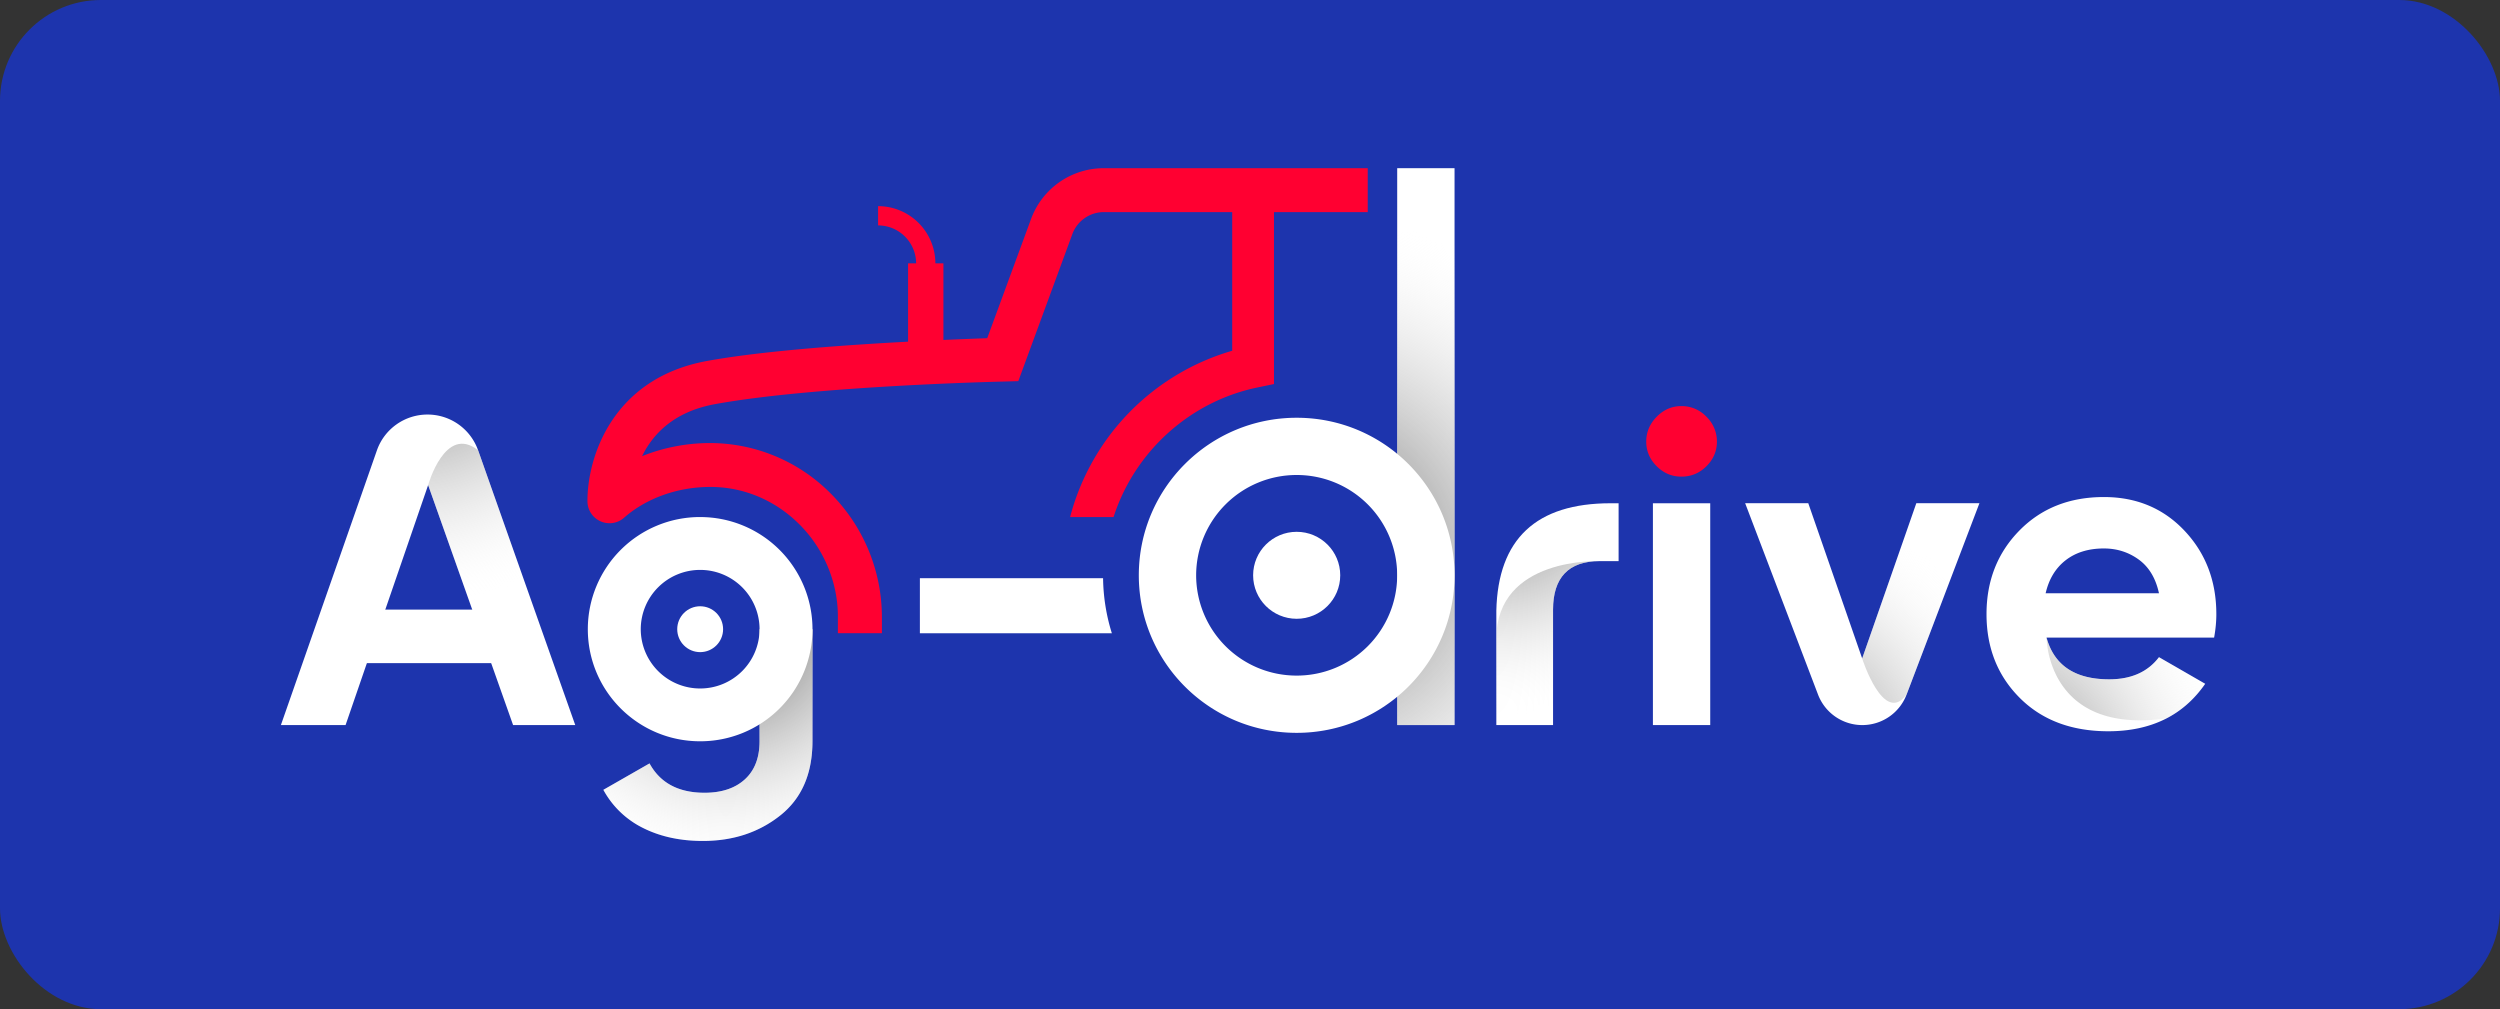 <svg width="109" height="44" viewBox="0 0 109 44" xmlns="http://www.w3.org/2000/svg">
    <rect x="0" y="0" width="109" height="44" fill="#333333" stroke="none"/>
    <defs>
        <radialGradient cx="58.607%" cy="-2.39%" fx="58.607%" fy="-2.39%" r="119.834%" gradientTransform="matrix(1 0 0 .988 0 0)" id="dsp3lwq9ta">
            <stop stop-color="#4D4D4D" offset="0%"/>
            <stop stop-color="#FFF" stop-opacity="0" offset="100%"/>
        </radialGradient>
        <radialGradient cx="-157.822%" cy="70.009%" fx="-157.822%" fy="70.009%" r="607.524%" gradientTransform="matrix(1 0 0 .103 0 .628)" id="3pjpaancsb">
            <stop stop-color="#4D4D4D" offset="0%"/>
            <stop stop-color="#FFF" stop-opacity="0" offset="100%"/>
        </radialGradient>
        <radialGradient cx="-9.766%" cy="-35.38%" fx="-9.766%" fy="-35.38%" r="184.908%" gradientTransform="matrix(1 0 0 .523 0 -.169)" id="ru3bc1jvoc">
            <stop stop-color="#4D4D4D" offset="0%"/>
            <stop stop-color="#FFF" stop-opacity="0" offset="100%"/>
        </radialGradient>
        <radialGradient cx="-.04%" cy="-52.372%" fx="-.04%" fy="-52.372%" r="234.246%" gradientTransform="matrix(1 0 0 .63 0 -.194)" id="52b1vob2fd">
            <stop stop-color="#4D4D4D" offset="0%"/>
            <stop stop-color="#FFF" stop-opacity="0" offset="100%"/>
        </radialGradient>
        <radialGradient cx="-77.4%" cy="126.45%" fx="-77.4%" fy="126.45%" r="221.021%" gradientTransform="matrix(1 0 0 .588 0 .521)" id="kjztk8onre">
            <stop stop-color="#4D4D4D" offset="0%"/>
            <stop stop-color="#FFF" stop-opacity="0" offset="100%"/>
        </radialGradient>
        <radialGradient cx="-31.498%" cy="170.448%" fx="-31.498%" fy="170.448%" r="293.991%" gradientTransform="matrix(.521 0 0 1 -.15 0)" id="sdegwu5f4f">
            <stop stop-color="#4D4D4D" offset="0%"/>
            <stop stop-color="#FFF" stop-opacity="0" offset="100%"/>
        </radialGradient>
    </defs>
    <g fill="none" fill-rule="evenodd">
        <rect fill="#1D34AD" width="109" height="44" rx="4.4"/>
        <g transform="translate(12.247 7.333)" fill-rule="nonzero">
            <path d="M8.597 12.298a2.336 2.336 0 0 0-2.205-1.557c-.994 0-1.878.627-2.206 1.563L0 24.28h2.82L6.42 13.816l3.704 10.464h2.71L8.598 12.298zM20.87 24.983c0 .719-.213 1.273-.64 1.663-.428.39-1.014.585-1.758.585-1.136 0-1.935-.427-2.399-1.279l-2.014 1.151a3.97 3.97 0 0 0 1.73 1.664c.751.377 1.62.566 2.608.566 1.32 0 2.445-.372 3.379-1.115.933-.742 1.4-1.821 1.4-3.234v-4.882H20.87v4.88h.001z" fill="#FFF"/>
            <path d="M20.87 24.983c0 .719-.213 1.273-.64 1.663-.428.39-1.014.585-1.758.585-1.136 0-1.935-.427-2.399-1.279l-2.014 1.151a3.97 3.97 0 0 0 1.73 1.664c.751.377 1.62.566 2.608.566 1.32 0 2.445-.372 3.379-1.115.933-.742 1.4-1.821 1.4-3.234v-4.882H20.87v4.88h.001z" fill="url(#dsp3lwq9ta)"/>
            <path fill="#FFF" d="M48.671 24.28h2.5V0h-2.5z"/>
            <path fill="url(#3pjpaancsb)" d="M48.671 24.28h2.5V0h-2.5z"/>
            <path d="M52.993 19.289v4.991h2.473v-5.028c0-1.407.678-2.12 2.034-2.12h.824v-2.523h-.348c-3.244 0-4.91 1.555-4.983 4.68zM59.82 14.609h2.499v9.671H59.82z" fill="#FFF"/>
            <path d="M61.06 10.373c-.413 0-.772.156-1.075.465-.304.309-.456.67-.456 1.083 0 .412.152.77.456 1.073.303.303.662.454 1.075.454.426 0 .79-.15 1.095-.454.303-.303.456-.66.456-1.073a1.5 1.5 0 0 0-.456-1.083 1.481 1.481 0 0 0-1.095-.465z" fill="#FF0031"/>
            <path d="M74.055 14.61 70.88 22.95a2.064 2.064 0 0 1-1.93 1.33 2.064 2.064 0 0 1-1.931-1.33l-3.177-8.342h2.752l2.35 6.768 2.36-6.768h2.752zM84.385 19.444c0-1.444-.463-2.657-1.386-3.636-.924-.98-2.097-1.47-3.517-1.47-1.499 0-2.727.487-3.683 1.46-.956.974-1.434 2.19-1.434 3.646 0 1.47.485 2.689 1.454 3.656.968.966 2.255 1.45 3.856 1.45 1.86 0 3.269-.69 4.225-2.07l-2.016-1.161c-.49.645-1.214.966-2.17.966-1.486 0-2.397-.605-2.732-1.818h7.306c.065-.358.097-.7.097-1.023zm-7.442-.91c.141-.618.433-1.099.872-1.44.439-.341.995-.514 1.667-.514.569 0 1.075.161 1.52.484.446.324.74.813.882 1.47h-4.941zM18.28 15.21a4.892 4.892 0 0 0-4.898 4.889c0 2.7 2.192 4.888 4.898 4.888a4.892 4.892 0 0 0 4.898-4.888 4.894 4.894 0 0 0-4.898-4.888zm0 7.475a2.588 2.588 0 0 1-2.59-2.585 2.589 2.589 0 0 1 2.59-2.585 2.588 2.588 0 0 1 2.59 2.585 2.589 2.589 0 0 1-2.59 2.585z" fill="#FFF"/>
            <path d="M47.386 0v1.915H35.879c-.61 0-1.157.382-1.37.954l-2.358 6.416-.65.018c-.065.001-8.201.186-12.575.985-1.806.329-2.717 1.322-3.177 2.266a7.999 7.999 0 0 1 2.897-.57 7.418 7.418 0 0 1 5.29 2.164 7.636 7.636 0 0 1 2.268 5.4v.728h-1.919v-.728c0-1.5-.618-2.975-1.7-4.04-1.064-1.054-2.463-1.629-3.92-1.61-1.396.012-2.745.501-3.7 1.34l-.03.026a.959.959 0 0 1-1.018.123l-.001-.001a.955.955 0 0 1-.55-.865v-.001c-.007-1.915 1.084-5.362 5.215-6.115 3.737-.683 10.434-.926 12.215-.993l1.913-5.203A3.377 3.377 0 0 1 35.879 0h11.507z" fill="#FF0031"/>
            <path d="M35.847 17.877H27.86v2.4h8.37a8.416 8.416 0 0 1-.383-2.4z" fill="#FFF"/>
            <path d="M27.696 9.21h.84V4.15a2.5 2.5 0 0 0-2.499-2.495v.84a1.66 1.66 0 0 1 1.659 1.654v5.06z" fill="#FF0031"/>
            <path fill="#FF0031" d="M27.345 4.149h1.541v5.06h-1.541z"/>
            <path d="M12.834 24.28 8.597 12.298C7.16 11.157 6.42 13.816 6.42 13.816l3.704 10.464h2.71z" fill="url(#ru3bc1jvoc)"/>
            <path d="M44.288 10.881c-3.802 0-6.883 3.075-6.883 6.869 0 3.794 3.08 6.869 6.883 6.869 3.801 0 6.882-3.075 6.882-6.869 0-3.794-3.08-6.869-6.882-6.869zm0 11.242a4.378 4.378 0 0 1-4.383-4.373 4.378 4.378 0 0 1 4.383-4.373 4.378 4.378 0 0 1 4.382 4.373 4.377 4.377 0 0 1-4.382 4.373z" fill="#FFF"/>
            <path d="M52.993 20.52v3.76h2.473v-5.028c0-1.407.678-2.12 2.034-2.12-.002 0-4.507-.195-4.507 3.388z" fill="url(#52b1vob2fd)"/>
            <path d="m71.303 14.61-2.36 6.767s.935 2.93 1.936 1.574l3.176-8.342h-2.752z" fill="url(#kjztk8onre)"/>
            <path d="m83.901 22.481-2.015-1.16c-.491.644-1.214.966-2.17.966-1.486 0-2.397-.606-2.733-1.819 0 0 .002 4.253 5.225 3.521a4.613 4.613 0 0 0 1.693-1.508z" fill="url(#sdegwu5f4f)"/>
            <path fill="#FFF" d="M3.087 19.247h6.729v2.332H3.087z"/>
            <circle fill="#FFF" cx="18.28" cy="20.1" r="1"/>
            <ellipse fill="#FFF" cx="44.288" cy="17.75" rx="1.899" ry="1.896"/>
            <path d="M41.477 1.178V7.96a10.259 10.259 0 0 0-7.068 7.252h1.895c.909-2.831 3.306-5.035 6.27-5.65l.725-.151V1.178h-1.822z" fill="#FF0031"/>
        </g>
    </g>
</svg>
